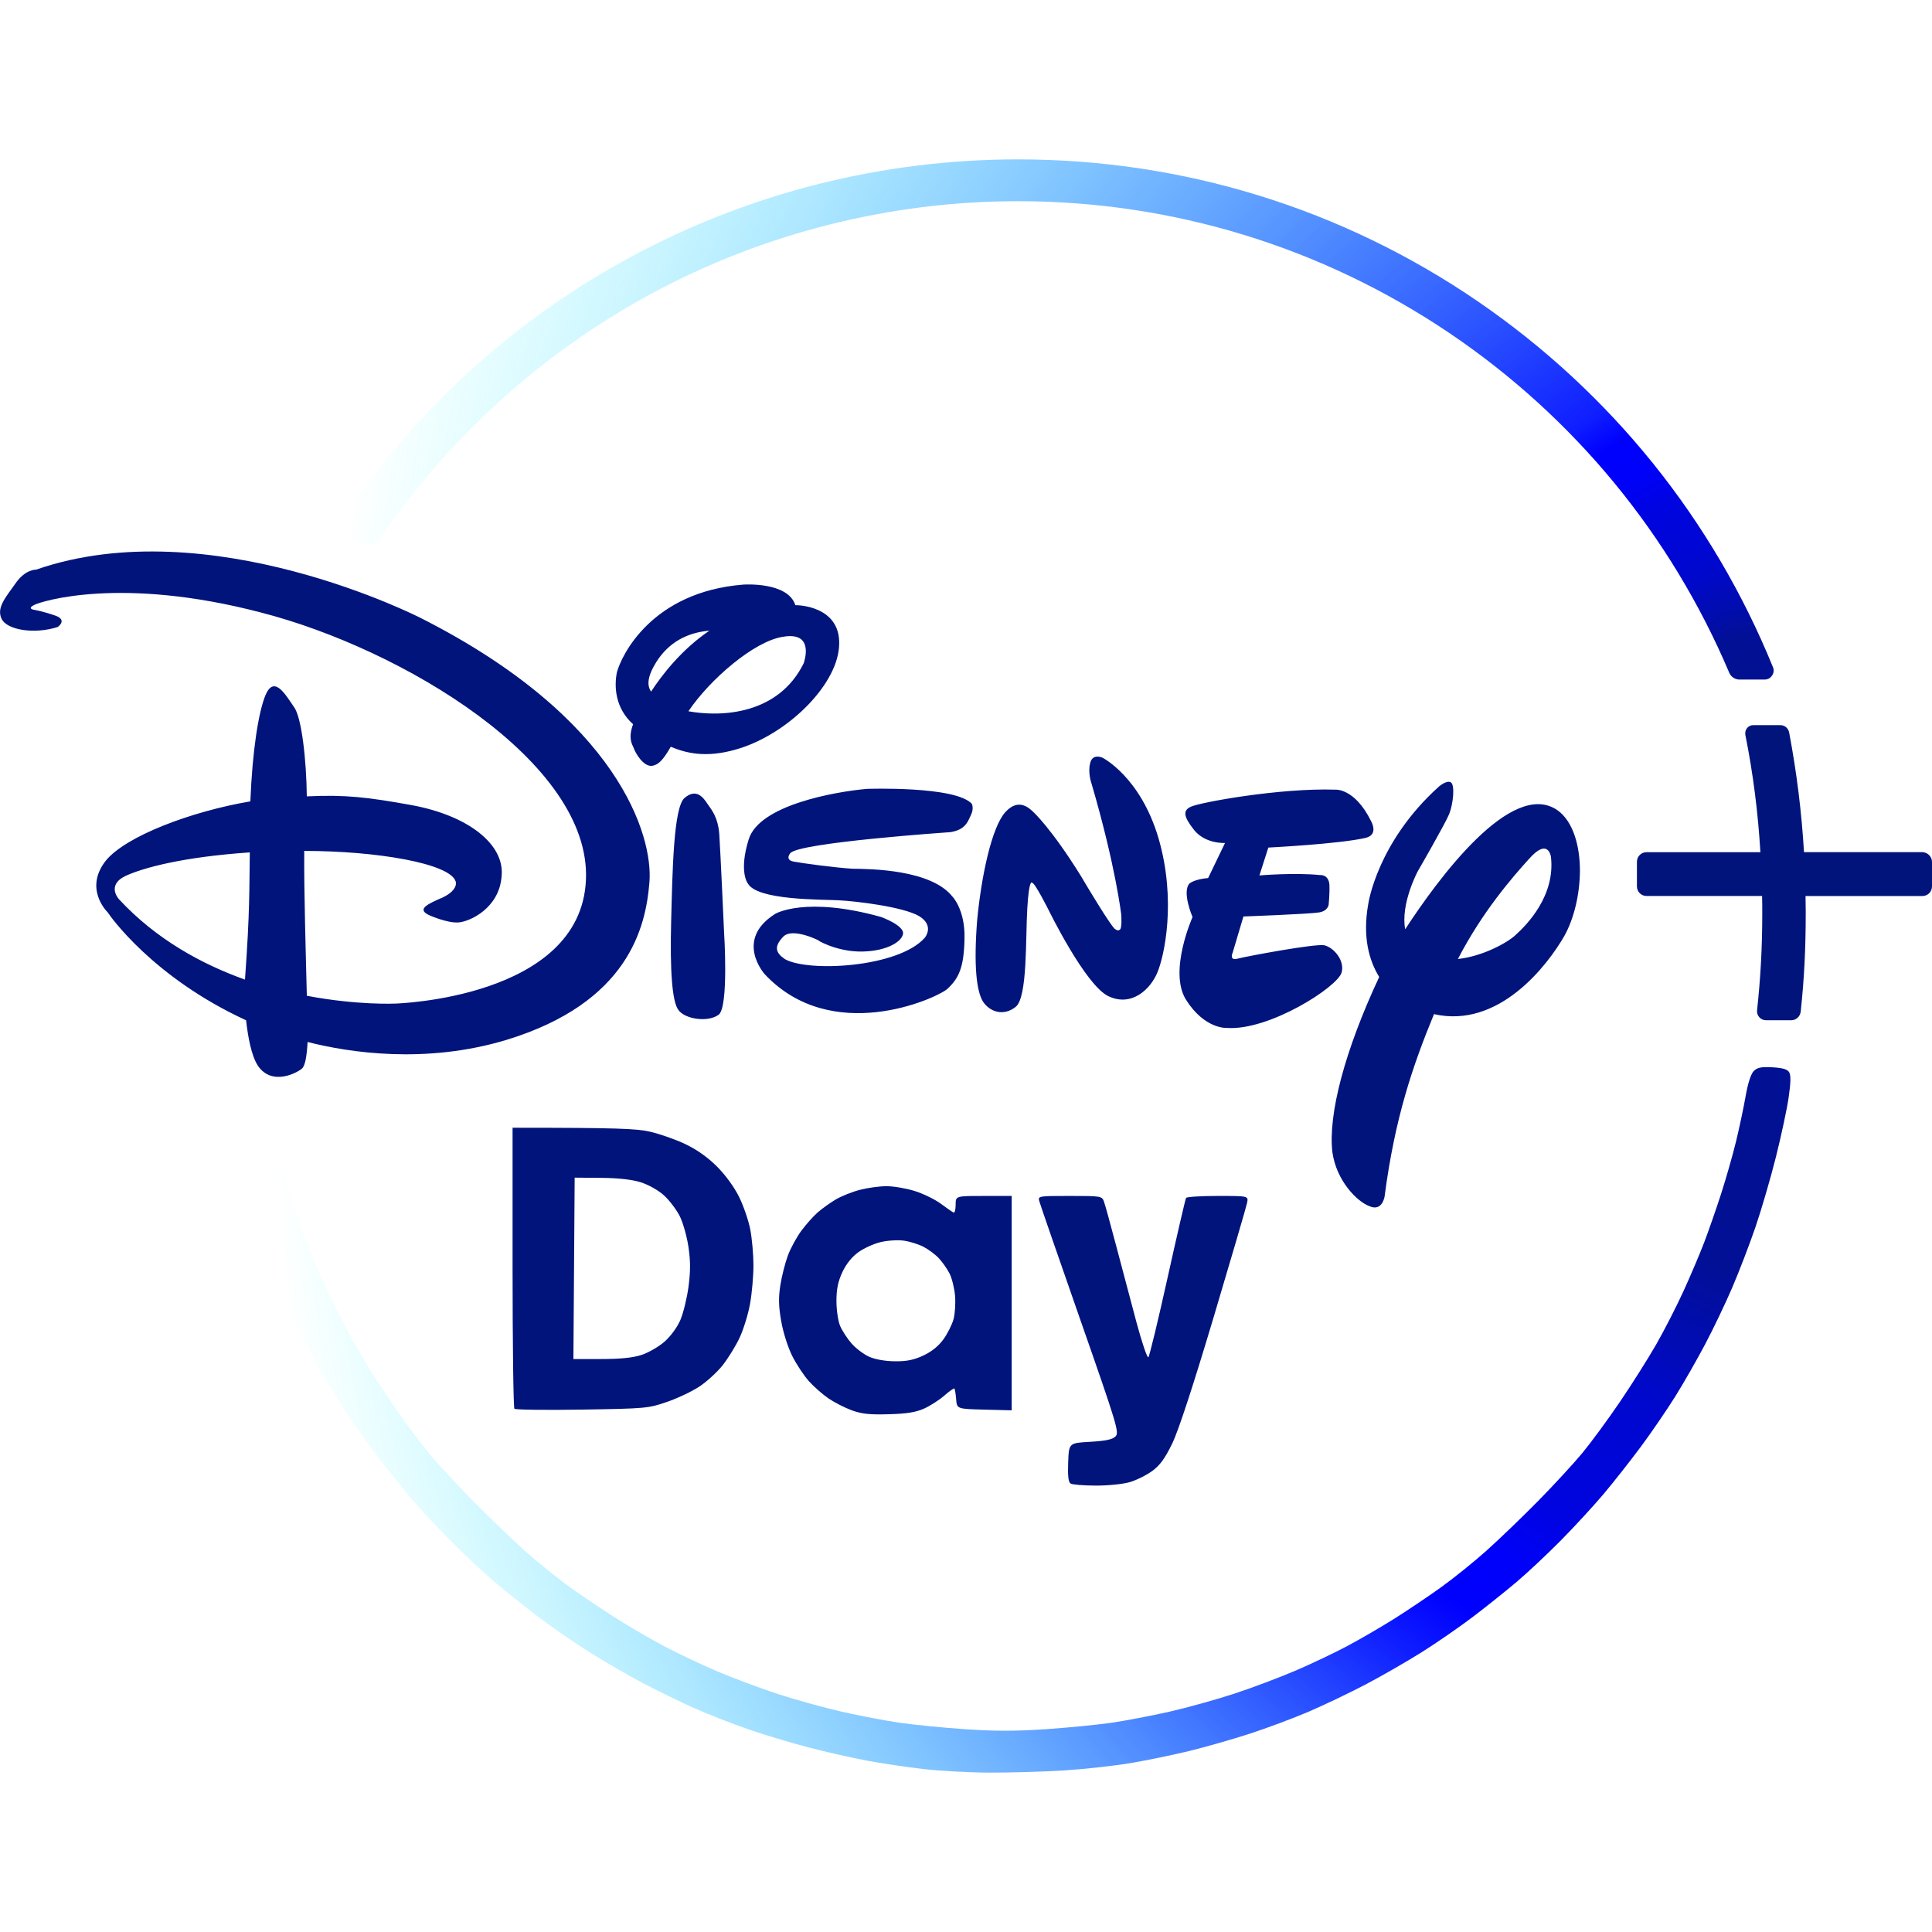 <?xml version="1.0" encoding="utf-8"?>
<!-- Generator: Adobe Illustrator 26.2.1, SVG Export Plug-In . SVG Version: 6.00 Build 0)  -->
<svg version="1.1" id="report" xmlns="http://www.w3.org/2000/svg" xmlns:xlink="http://www.w3.org/1999/xlink" x="0px" y="0px"
	 viewBox="0 0 640.62 640.62" style="enable-background:new 0 0 640.62 640.62;" xml:space="preserve">
<style type="text/css">
	.st0{display:none;fill:url(#SVGID_1_);}
	.st1{display:none;fill:url(#SVGID_00000007407858966470864630000016357321195245249711_);}
	.st2{display:none;fill:url(#SVGID_00000046319447820146372390000011913656878294959499_);}
	.st3{fill:#01147C;}
	.st4{fill-rule:evenodd;clip-rule:evenodd;fill:#01147C;}
	.st5{fill:none;}
	.st6{fill:url(#path4_00000129179847400620527670000011444671990916944538_);}
	.st7{fill-rule:evenodd;clip-rule:evenodd;fill:url(#path5_00000142152096096479884240000010533506618361190323_);}
</style>
<linearGradient id="SVGID_1_" gradientUnits="userSpaceOnUse" x1="290.948" y1="320.301" x2="360.937" y2="320.301">
	<stop  offset="0" style="stop-color:#FFFFFF;stop-opacity:0.4"/>
	<stop  offset="0.069" style="stop-color:#FFFFFF;stop-opacity:0.344"/>
	<stop  offset="0.489" style="stop-color:#FFFFFF;stop-opacity:0"/>
	<stop  offset="0.753" style="stop-color:#FAFAFA;stop-opacity:0.103"/>
	<stop  offset="1" style="stop-color:#EFEFEF;stop-opacity:0.2"/>
</linearGradient>
<path class="st0" d="M360.94,408.89c-23.09-16.59-45.06-32.27-66.81-48.25c-1.83-1.34-2.98-4.76-3.01-7.23
	c-0.23-22.1-0.21-44.2-0.02-66.3c0.02-2.29,0.86-5.51,2.5-6.71c21.96-16.13,44.13-31.97,67.35-48.68
	C360.94,291.13,360.94,349.28,360.94,408.89z"/>
<linearGradient id="SVGID_00000012469093345098168750000002965929970639988367_" gradientUnits="userSpaceOnUse" x1="234.72" y1="320.281" x2="275.407" y2="320.281">
	<stop  offset="0" style="stop-color:#FFFFFF;stop-opacity:0.4"/>
	<stop  offset="0.069" style="stop-color:#FFFFFF;stop-opacity:0.344"/>
	<stop  offset="0.489" style="stop-color:#FFFFFF;stop-opacity:0"/>
	<stop  offset="0.753" style="stop-color:#FAFAFA;stop-opacity:0.103"/>
	<stop  offset="1" style="stop-color:#EFEFEF;stop-opacity:0.2"/>
</linearGradient>
<path style="display:none;fill:url(#SVGID_00000012469093345098168750000002965929970639988367_);" d="M275.41,285.55
	c0,23.61,0,46.09,0,69.35c-11.46,0-22.58,0.48-33.59-0.36c-2.51-0.19-6.61-4.84-6.7-7.55c-0.6-17.88-0.4-35.78-0.22-53.68
	c0.05-4.85,2.99-7.68,7.96-7.73C253.46,285.48,264.05,285.55,275.41,285.55z"/>
<linearGradient id="SVGID_00000008117415737202021800000014792714343868869513_" gradientUnits="userSpaceOnUse" x1="377.095" y1="320.178" x2="405.969" y2="320.178">
	<stop  offset="0" style="stop-color:#FFFFFF;stop-opacity:0.4"/>
	<stop  offset="0.069" style="stop-color:#FFFFFF;stop-opacity:0.344"/>
	<stop  offset="0.489" style="stop-color:#FFFFFF;stop-opacity:0"/>
	<stop  offset="0.753" style="stop-color:#FAFAFA;stop-opacity:0.103"/>
	<stop  offset="1" style="stop-color:#EFEFEF;stop-opacity:0.2"/>
</linearGradient>
<path style="display:none;fill:url(#SVGID_00000008117415737202021800000014792714343868869513_);" d="M377.1,355.13
	c0-23.33,0-46.62,0.01-69.9c15.57,1.63,28.5,17.01,28.86,34.31C406.32,336.88,393.67,352.67,377.1,355.13z"/>
<g id="Group">
	<g id="group-1">
		<path id="Path" class="st3" d="M452.76,277.84c-8.87,2.03-32.2,3.2-32.2,3.2l-2.96,9.24c0,0,11.64-0.99,20.13-0.12
			c0,0,2.77-0.31,3.08,3.14c0.12,3.2-0.25,6.65-0.25,6.65s-0.18,2.09-3.14,2.59c-3.2,0.55-25.12,1.35-25.12,1.35l-3.57,12.01
			c0,0-1.29,2.77,1.66,1.97c2.77-0.74,25.74-5.05,28.75-4.43c3.2,0.8,6.77,5.05,5.73,8.99c-1.23,4.8-24.14,19.46-38.11,18.41
			c0,0-7.33,0.49-13.55-9.42c-5.79-9.42,2.22-27.34,2.22-27.34s-3.63-8.37-0.99-11.14c0,0,1.6-1.42,6.16-1.79l5.6-11.64
			c0,0-6.4,0.43-10.22-4.25c-3.57-4.49-3.82-6.53-1.11-7.76c2.89-1.42,29.55-6.28,47.9-5.66c0,0,6.4-0.62,11.88,10.47
			C454.61,272.3,457.32,276.79,452.76,277.84z M383.74,322.54c-2.34,5.54-8.56,11.45-16.26,7.76c-7.63-3.69-19.76-28.51-19.76-28.51
			s-4.62-9.24-5.48-9.05c0,0-0.99-1.79-1.6,8.31c-0.62,10.1,0.12,29.74-3.88,32.82c-3.82,3.08-8.44,1.85-10.84-1.79
			c-2.16-3.57-3.08-12.07-1.91-26.97c1.42-14.9,4.86-30.79,9.3-35.77c4.43-4.93,8-1.35,9.36-0.06c0,0,5.91,5.36,15.7,21.12
			l1.72,2.89c0,0,8.87,14.9,9.79,14.84c0,0,0.74,0.68,1.35,0.18c0.92-0.25,0.55-5.05,0.55-5.05s-1.85-16.19-9.91-43.65
			c0,0-1.23-3.45-0.37-6.65c0.8-3.26,4.06-1.72,4.06-1.72s12.56,6.28,18.59,26.72C390.14,298.59,386.08,317,383.74,322.54z
			 M322.05,270.02c-1.05,2.09-1.66,5.11-6.96,5.91c0,0-50.67,3.45-53.08,7.02c0,0-1.79,2.09,0.99,2.71
			c2.77,0.55,14.22,2.09,19.76,2.4c5.91,0.06,25.86,0.25,33,9.17c0,0,4.25,4.25,4.06,13.85c-0.18,9.85-1.91,13.3-5.73,16.87
			c-4,3.32-38.36,18.72-60.53-4.93c0,0-10.22-11.39,3.51-20.01c0,0,9.91-5.97,35.1,1.05c0,0,7.63,2.77,7.27,5.54
			c-0.43,2.96-6.28,6.1-14.78,5.91c-8.25-0.25-14.28-4.19-13.11-3.57c1.11,0.43-8.87-4.8-11.95-1.23c-3.08,3.26-2.34,5.3,0.68,7.33
			c7.7,4.37,37.44,2.83,46.3-7.02c0,0,3.51-4-1.85-7.27c-5.36-3.08-20.69-4.93-26.66-5.23c-5.73-0.31-27.03,0.06-30.11-5.6
			c0,0-3.08-3.82,0.31-14.65c3.57-11.33,28.38-15.7,39.1-16.69c0,0,29.49-1.05,34.91,4.99
			C322.23,266.57,322.97,267.99,322.05,270.02z M238.31,336.45c-3.57,2.65-11.14,1.48-13.3-1.48c-2.16-2.65-2.89-13.18-2.46-29.68
			c0.43-16.69,0.8-37.37,4.37-40.64c3.82-3.32,6.16-0.43,7.63,1.85c1.6,2.22,3.51,4.68,3.94,9.91c0.37,5.23,1.6,32.69,1.6,32.69
			S241.69,333.87,238.31,336.45z M246,247.91c-10.41,3.45-17.55,2.28-23.58-0.31c-2.65,4.62-4.19,6.03-6.22,6.34
			c-2.96,0.31-5.6-4.43-6.1-5.97c-0.49-1.17-1.91-3.14-0.18-7.82c-5.91-5.3-6.34-12.44-5.36-17.24c1.48-5.54,11.45-26.6,41.81-29.06
			c0,0,14.84-1.11,17.36,6.83h0.43c0,0,14.41,0.06,14.1,12.87C278.08,226.42,262.26,242.43,246,247.91z M217.68,219.41
			c-3.08,4.93-3.2,7.88-1.79,9.91c3.51-5.36,9.91-13.79,19.33-20.2C227.96,209.74,221.87,212.88,217.68,219.41z M259.61,211.15
			c-9.54,1.42-24.32,14.22-31.34,24.69c10.78,1.97,29.8,1.23,38.24-15.95C266.45,219.9,270.51,209.25,259.61,211.15z M518.71,310.35
			c-5.73,9.97-21.8,30.79-43.22,25.92c-7.08,17.18-12.99,34.48-16.38,60.46c0,0-0.74,5.05-4.93,3.26
			c-4.13-1.48-11.02-8.37-12.38-17.92c-1.48-12.56,4.13-33.8,15.52-58.12c-3.32-5.42-5.6-13.18-3.63-24.2c0,0,2.89-20.44,23.4-38.91
			c0,0,2.46-2.16,3.88-1.48c1.6,0.68,0.86,7.33-0.43,10.53c-1.29,3.2-10.47,19.09-10.47,19.09s-5.73,10.71-4.13,19.15
			c10.78-16.56,35.28-50,50.49-39.47c5.11,3.63,7.45,11.58,7.45,20.13C523.82,296.37,522.03,304.38,518.71,310.35z M514.27,284.12
			c0,0-0.86-6.59-7.27,0.68c-5.54,6.1-15.52,17.61-23.58,33.19c8.44-0.92,16.56-5.54,19.03-7.88
			C506.45,306.53,515.75,296.93,514.27,284.12z M215.34,292.49c-1.17,14.9-6.9,39.96-47.47,52.34c-26.78,8.07-52.09,4.19-65.88,0.68
			c-0.31,5.48-0.92,7.82-1.79,8.74c-1.17,1.17-9.91,6.22-14.72-0.92c-2.16-3.39-3.26-9.54-3.88-15.02
			c-31.03-14.28-45.32-34.85-45.87-35.77c-0.68-0.68-7.76-8.07-0.68-17.12c6.65-8.19,28.38-16.38,47.96-19.7
			c0.68-16.75,2.65-29.37,4.99-35.16c2.83-6.71,6.4-0.68,9.48,3.88c2.59,3.39,4.13,17.98,4.25,29.62
			c12.81-0.62,20.38,0.31,34.67,2.89c18.59,3.39,31.03,12.87,29.92,23.64c-0.8,10.59-10.53,14.96-14.22,15.27
			c-3.88,0.31-9.91-2.46-9.91-2.46c-4.13-1.97-0.31-3.69,4.68-5.85c5.42-2.65,4.19-5.36,4.19-5.36
			c-2.03-5.91-26.17-10.04-50.18-10.04c-0.12,13.24,0.55,35.22,0.86,48.03c16.81,3.2,29.37,2.59,29.37,2.59s61.33-1.72,63.17-40.88
			c1.91-39.22-61.14-76.84-107.75-88.79c-46.55-12.19-72.9-3.69-75.18-2.52c-2.46,1.23-0.18,1.6-0.18,1.6s2.52,0.37,6.9,1.85
			c4.62,1.48,1.05,3.88,1.05,3.88c-7.94,2.52-16.87,0.92-18.59-2.71c-1.72-3.63,1.17-6.9,4.49-11.58c3.32-4.93,6.96-4.74,6.96-4.74
			C69.54,168.92,139.67,205,139.67,205C205.37,238.31,216.57,277.35,215.34,292.49z M41.58,290.46c-6.53,3.2-2.03,7.82-2.03,7.82
			c12.25,13.18,27.34,21.43,41.68,26.54c1.66-22.72,1.42-30.72,1.6-42.18C60.42,284.18,47.49,287.75,41.58,290.46z"/>
		<path id="path1" class="st4" d="M363.37,492.6c-4.03-0.01-7.79-0.31-8.37-0.68c-0.75-0.47-0.98-2.49-0.81-7.05
			c0.24-6.39,0.24-6.39,7.28-6.79c5.16-0.3,7.41-0.77,8.41-1.78c1.29-1.3,0.61-3.57-11.74-38.89
			c-7.21-20.63-13.31-38.27-13.55-39.19c-0.43-1.63-0.17-1.67,10.17-1.67c10.27,0,10.63,0.06,11.28,1.82c0.37,1,2.2,7.63,4.07,14.73
			c1.87,7.1,4.88,18.47,6.7,25.26c1.82,6.79,3.61,12.05,3.97,11.68c0.37-0.37,3.24-12.26,6.38-26.42
			c3.14-14.17,5.89-26.05,6.12-26.41c0.22-0.36,4.97-0.66,10.55-0.66c10.14,0,10.14,0,9.69,2.27c-0.25,1.25-5.22,18.23-11.04,37.74
			c-6.81,22.82-11.72,37.82-13.78,42.06c-2.4,4.95-4.05,7.22-6.61,9.11c-1.88,1.38-5.21,3.05-7.41,3.7
			C372.43,492.1,367.49,492.61,363.37,492.6z M335.46,396.54v71.1l-9.08-0.23c-9.08-0.23-9.08-0.23-9.34-3.45
			c-0.14-1.77-0.4-3.36-0.58-3.54c-0.17-0.17-1.67,0.87-3.33,2.33c-1.66,1.46-4.67,3.39-6.69,4.3c-2.75,1.24-5.7,1.72-11.75,1.89
			c-6.36,0.18-8.97-0.1-12.28-1.31c-2.31-0.85-5.79-2.63-7.72-3.95s-4.84-3.89-6.46-5.69c-1.63-1.8-4.1-5.54-5.5-8.3
			c-1.45-2.88-3.03-7.81-3.68-11.53c-0.88-4.98-0.95-7.76-0.31-11.93c0.46-2.99,1.59-7.45,2.51-9.92c0.92-2.47,2.96-6.2,4.52-8.29
			c1.56-2.09,3.98-4.8,5.38-6.02c1.4-1.22,4.05-3.12,5.9-4.23c1.85-1.11,5.47-2.56,8.04-3.23c2.58-0.67,6.57-1.22,8.87-1.22
			c2.3,0,6.5,0.71,9.32,1.59c2.82,0.87,6.74,2.78,8.7,4.24c1.96,1.46,3.87,2.77,4.23,2.92c0.37,0.15,0.67-1.03,0.67-2.62
			c0-2.89,0-2.89,9.28-2.89H335.46z M169.97,373.94c35.01,0,41,0.3,45.45,1.29c3.2,0.71,8.47,2.55,11.72,4.09
			c3.93,1.86,7.48,4.38,10.6,7.49c2.83,2.83,5.74,6.83,7.34,10.08c1.46,2.97,3.13,7.83,3.7,10.8c0.57,2.97,1.05,8.3,1.05,11.86
			c0,3.55-0.5,9.29-1.12,12.74c-0.62,3.46-2.18,8.54-3.48,11.3c-1.3,2.76-3.83,6.86-5.62,9.12s-5.25,5.42-7.68,7.03
			c-2.43,1.61-7.28,3.92-10.79,5.12c-6.19,2.13-7,2.2-28.17,2.54c-11.99,0.19-22.07,0.06-22.4-0.28
			c-0.33-0.34-0.61-21.45-0.61-46.91V373.94z M296.71,451.38c3.93,0.04,6.3-0.44,9.44-1.9c2.73-1.27,5.05-3.14,6.66-5.36
			c1.36-1.88,2.88-4.9,3.37-6.72c0.49-1.82,0.71-5.34,0.49-7.82c-0.22-2.48-1.03-5.75-1.8-7.27c-0.77-1.52-2.35-3.79-3.52-5.05
			c-1.17-1.26-3.49-2.99-5.15-3.85c-1.66-0.86-4.63-1.78-6.58-2.04c-1.96-0.27-5.4-0.05-7.66,0.5c-2.25,0.54-5.59,2.06-7.4,3.38
			c-2.11,1.53-4.01,3.91-5.25,6.58c-1.44,3.09-1.95,5.59-1.96,9.54c0,2.94,0.54,6.65,1.2,8.24c0.67,1.59,2.38,4.23,3.81,5.86
			s4.07,3.62,5.85,4.41C290.2,450.76,293.51,451.35,296.71,451.38z M190.55,390.49l-0.42,60.14h9.2c6.39,0,10.48-0.41,13.37-1.35
			c2.29-0.74,5.74-2.73,7.65-4.41c2.02-1.78,4.22-4.78,5.25-7.18c0.97-2.26,2.18-7.21,2.69-10.99c0.69-5.16,0.69-8.47-0.01-13.23
			c-0.51-3.49-1.82-8.12-2.92-10.28c-1.1-2.16-3.44-5.24-5.22-6.85c-1.82-1.65-5.14-3.52-7.64-4.3c-2.94-0.93-7.34-1.42-13.19-1.48
			L190.55,390.49z"/>
	</g>
	<g id="group-3">
		<path id="path2" class="st3" d="M640.62,285.78v8.13c0,1.79-1.42,3.2-3.2,3.2h-38.73c0,2.03,0.06,3.82,0.06,5.48
			c0,12.01-0.49,21.8-1.66,32.82c-0.18,1.66-1.54,2.89-3.14,2.89h-8.37c-0.86,0-1.66-0.37-2.22-0.99c-0.55-0.62-0.86-1.48-0.74-2.34
			c1.17-10.96,1.72-20.63,1.72-32.39c0-1.72,0-3.51-0.06-5.48h-38.3c-1.79,0-3.2-1.42-3.2-3.2v-8.13c0-1.79,1.42-3.2,3.2-3.2h37.74
			c-0.8-13.24-2.4-25.98-4.99-38.91c-0.12-0.8,0.06-1.6,0.55-2.22s1.23-0.99,2.03-0.99h9.05c1.42,0,2.59,0.99,2.89,2.4
			c2.52,13.36,4.13,26.35,4.93,39.71h39.22C639.14,282.58,640.62,284.06,640.62,285.78z"/>
	</g>
	<g id="group-6">
		<path id="path3" class="st5" d="M122.98,178.46h-0.06 M122.49,178.52c-0.18,0-0.37-0.06-0.55-0.06
			C122.12,178.52,122.3,178.52,122.49,178.52h0.18C122.61,178.52,122.55,178.52,122.49,178.52z M122.49,178.52
			c-0.18,0-0.37-0.06-0.55-0.06C122.12,178.52,122.3,178.52,122.49,178.52h0.18C122.61,178.52,122.55,178.52,122.49,178.52z"/>
		
			<radialGradient id="path4_00000058548641039571709600000000412290655746535094_" cx="580.049" cy="417.615" r="468.027" gradientTransform="matrix(1 0 0 -1 0 642.621)" gradientUnits="userSpaceOnUse">
			<stop  offset="7.000001e-03" style="stop-color:#021192"/>
			<stop  offset="0.03" style="stop-color:#021096"/>
			<stop  offset="0.057" style="stop-color:#010CB4"/>
			<stop  offset="0.084" style="stop-color:#0008CE"/>
			<stop  offset="0.111" style="stop-color:#0006D7"/>
			<stop  offset="0.138" style="stop-color:#0004E1"/>
			<stop  offset="0.165" style="stop-color:#0001FA"/>
			<stop  offset="0.191" style="stop-color:#0000FE"/>
			<stop  offset="0.216" style="stop-color:#0F1EFF"/>
			<stop  offset="1" style="stop-color:#00FFFF;stop-opacity:0"/>
		</radialGradient>
		<path id="path4" style="fill:url(#path4_00000058548641039571709600000000412290655746535094_);" d="M587.92,221.31
			c-20.01-49.2-53.81-91.13-97.78-121.3c-45.01-30.85-97.78-47.16-152.58-47.16c-90.63,0-174.74,45.01-224.92,120.44
			c-0.55,0.8-0.68,1.85-0.37,2.77c0.31,0.99,1.05,1.66,1.97,1.97l7.02,2.4c0.43,0.12,0.86,0.18,1.23,0.18
			c1.29,0,2.52-0.68,3.26-1.72c23.03-33.86,54.18-62,90.14-81.46c37.13-20.07,79.18-30.72,121.61-30.72
			c51.29,0,100.73,15.15,143.09,43.72c41.32,27.89,73.39,66.87,92.79,112.62c0.55,1.35,1.91,2.28,3.39,2.28h8.37
			c0.99,0,1.91-0.49,2.4-1.29C588.16,223.22,588.28,222.24,587.92,221.31z M122.49,178.52c-0.18,0-0.37-0.06-0.55-0.12
			C122.12,178.46,122.3,178.52,122.49,178.52h0.12C122.61,178.52,122.55,178.52,122.49,178.52z M575.05,224.21
			c0.18,0.12,0.37,0.25,0.55,0.31C575.42,224.39,575.23,224.33,575.05,224.21z"/>
		
			<radialGradient id="path5_00000049180734321356551660000000302952794928765830_" cx="588.551" cy="263.568" r="849.237" gradientTransform="matrix(1 0 0 -1 0 642.621)" gradientUnits="userSpaceOnUse">
			<stop  offset="9.017000e-03" style="stop-color:#021192"/>
			<stop  offset="0.053" style="stop-color:#021096"/>
			<stop  offset="0.087" style="stop-color:#010CB4"/>
			<stop  offset="0.113" style="stop-color:#0008CE"/>
			<stop  offset="0.141" style="stop-color:#0006D7"/>
			<stop  offset="0.168" style="stop-color:#0004E1"/>
			<stop  offset="0.194" style="stop-color:#0001FA"/>
			<stop  offset="0.218" style="stop-color:#0000FE"/>
			<stop  offset="0.245" style="stop-color:#0F1EFF"/>
			<stop  offset="0.585" style="stop-color:#00FFFF;stop-opacity:0"/>
		</radialGradient>
		
			<path id="path5" style="fill-rule:evenodd;clip-rule:evenodd;fill:url(#path5_00000049180734321356551660000000302952794928765830_);" d="
			M327.79,587.77c-6.66-0.04-16.47-0.58-21.8-1.2c-5.33-0.62-13.68-1.87-18.57-2.78c-4.88-0.9-13.6-2.88-19.38-4.38
			c-5.77-1.51-14.74-4.21-19.94-6.01c-5.19-1.79-13.19-4.92-17.76-6.95s-12.35-5.82-17.28-8.43c-4.93-2.61-12.94-7.24-17.8-10.3
			s-12.45-8.31-16.87-11.67c-4.42-3.36-10.94-8.58-14.49-11.59c-3.55-3.01-9.92-8.96-14.16-13.22s-10.18-10.64-13.22-14.2
			c-3.03-3.55-8.17-9.95-11.42-14.22c-3.25-4.27-8.27-11.38-11.17-15.8c-2.9-4.42-7.83-12.74-10.96-18.48
			c-3.13-5.74-7.9-15.63-10.6-21.98s-6.14-15.22-7.65-19.7c-1.51-4.48-4.06-13-5.67-18.94c-2.37-8.73-2.74-11.02-1.93-11.99
			c0.66-0.8,2.49-1.2,5.4-1.2c3.74,0,4.73,0.34,6.59,2.22c1.58,1.6,2.83,4.58,4.5,10.7c1.28,4.66,3.68,12.29,5.33,16.95
			c1.66,4.66,4.44,11.78,6.19,15.82c1.75,4.04,5.23,11.41,7.75,16.38c2.52,4.97,6.76,12.52,9.44,16.78s7.26,11.18,10.2,15.39
			c2.93,4.2,7.49,10.24,10.13,13.41c2.64,3.17,9.04,10.08,14.23,15.34s12.88,12.66,17.08,16.44c4.21,3.78,11.11,9.34,15.34,12.36
			c4.23,3.02,11.14,7.66,15.36,10.31c4.22,2.65,11.12,6.66,15.34,8.91s11.98,5.94,17.26,8.21s14.43,5.7,20.34,7.65
			c5.91,1.94,15.58,4.63,21.49,5.97c5.91,1.34,14.56,2.99,19.22,3.67c4.66,0.68,14.44,1.64,21.72,2.14c9.78,0.67,16.75,0.67,26.64,0
			c7.37-0.5,17.21-1.46,21.87-2.14c4.66-0.68,13.31-2.33,19.22-3.67c5.91-1.34,15.58-4.03,21.49-5.97
			c5.91-1.94,15.06-5.39,20.34-7.65c5.28-2.26,13.05-5.96,17.26-8.21c4.22-2.25,11.12-6.26,15.34-8.91
			c4.22-2.65,11.13-7.29,15.36-10.31c4.23-3.02,11.13-8.57,15.34-12.34c4.21-3.77,11.9-11.17,17.09-16.44
			c5.19-5.27,11.81-12.45,14.7-15.94c2.89-3.5,8.5-11.13,12.45-16.95c3.96-5.83,9.38-14.41,12.05-19.07
			c2.67-4.66,6.76-12.65,9.09-17.76s5.41-12.37,6.85-16.15c1.44-3.77,3.95-10.99,5.58-16.04c1.63-5.05,3.86-12.86,4.95-17.36
			c1.09-4.5,2.52-11.25,3.18-15.01c0.75-4.29,1.75-7.38,2.69-8.32c1.18-1.18,2.47-1.44,6.18-1.24c3.34,0.18,4.94,0.64,5.55,1.61
			c0.61,0.97,0.57,3.37-0.15,8.33c-0.55,3.83-2.46,12.74-4.23,19.8c-1.77,7.06-4.82,17.5-6.77,23.21
			c-1.95,5.7-5.41,14.71-7.68,20.01c-2.27,5.3-6.34,13.82-9.05,18.93c-2.7,5.11-7.13,12.85-9.85,17.21s-7.81,11.8-11.32,16.55
			c-3.51,4.74-9.14,11.89-12.51,15.89c-3.37,3.99-9.76,10.93-14.2,15.41c-4.44,4.49-10.98,10.62-14.53,13.63
			c-3.55,3.01-10.07,8.22-14.49,11.58c-4.42,3.36-12.05,8.64-16.95,11.72c-4.91,3.09-13.28,7.9-18.61,10.71
			c-5.33,2.8-13.87,6.88-18.97,9.07c-5.11,2.19-13.92,5.48-19.59,7.32c-5.67,1.84-14.66,4.41-19.97,5.71
			c-5.32,1.3-14.15,3.12-19.62,4.04s-15.55,2.02-22.41,2.45C345.51,587.49,334.45,587.8,327.79,587.77z"/>
	</g>
</g>
</svg>
